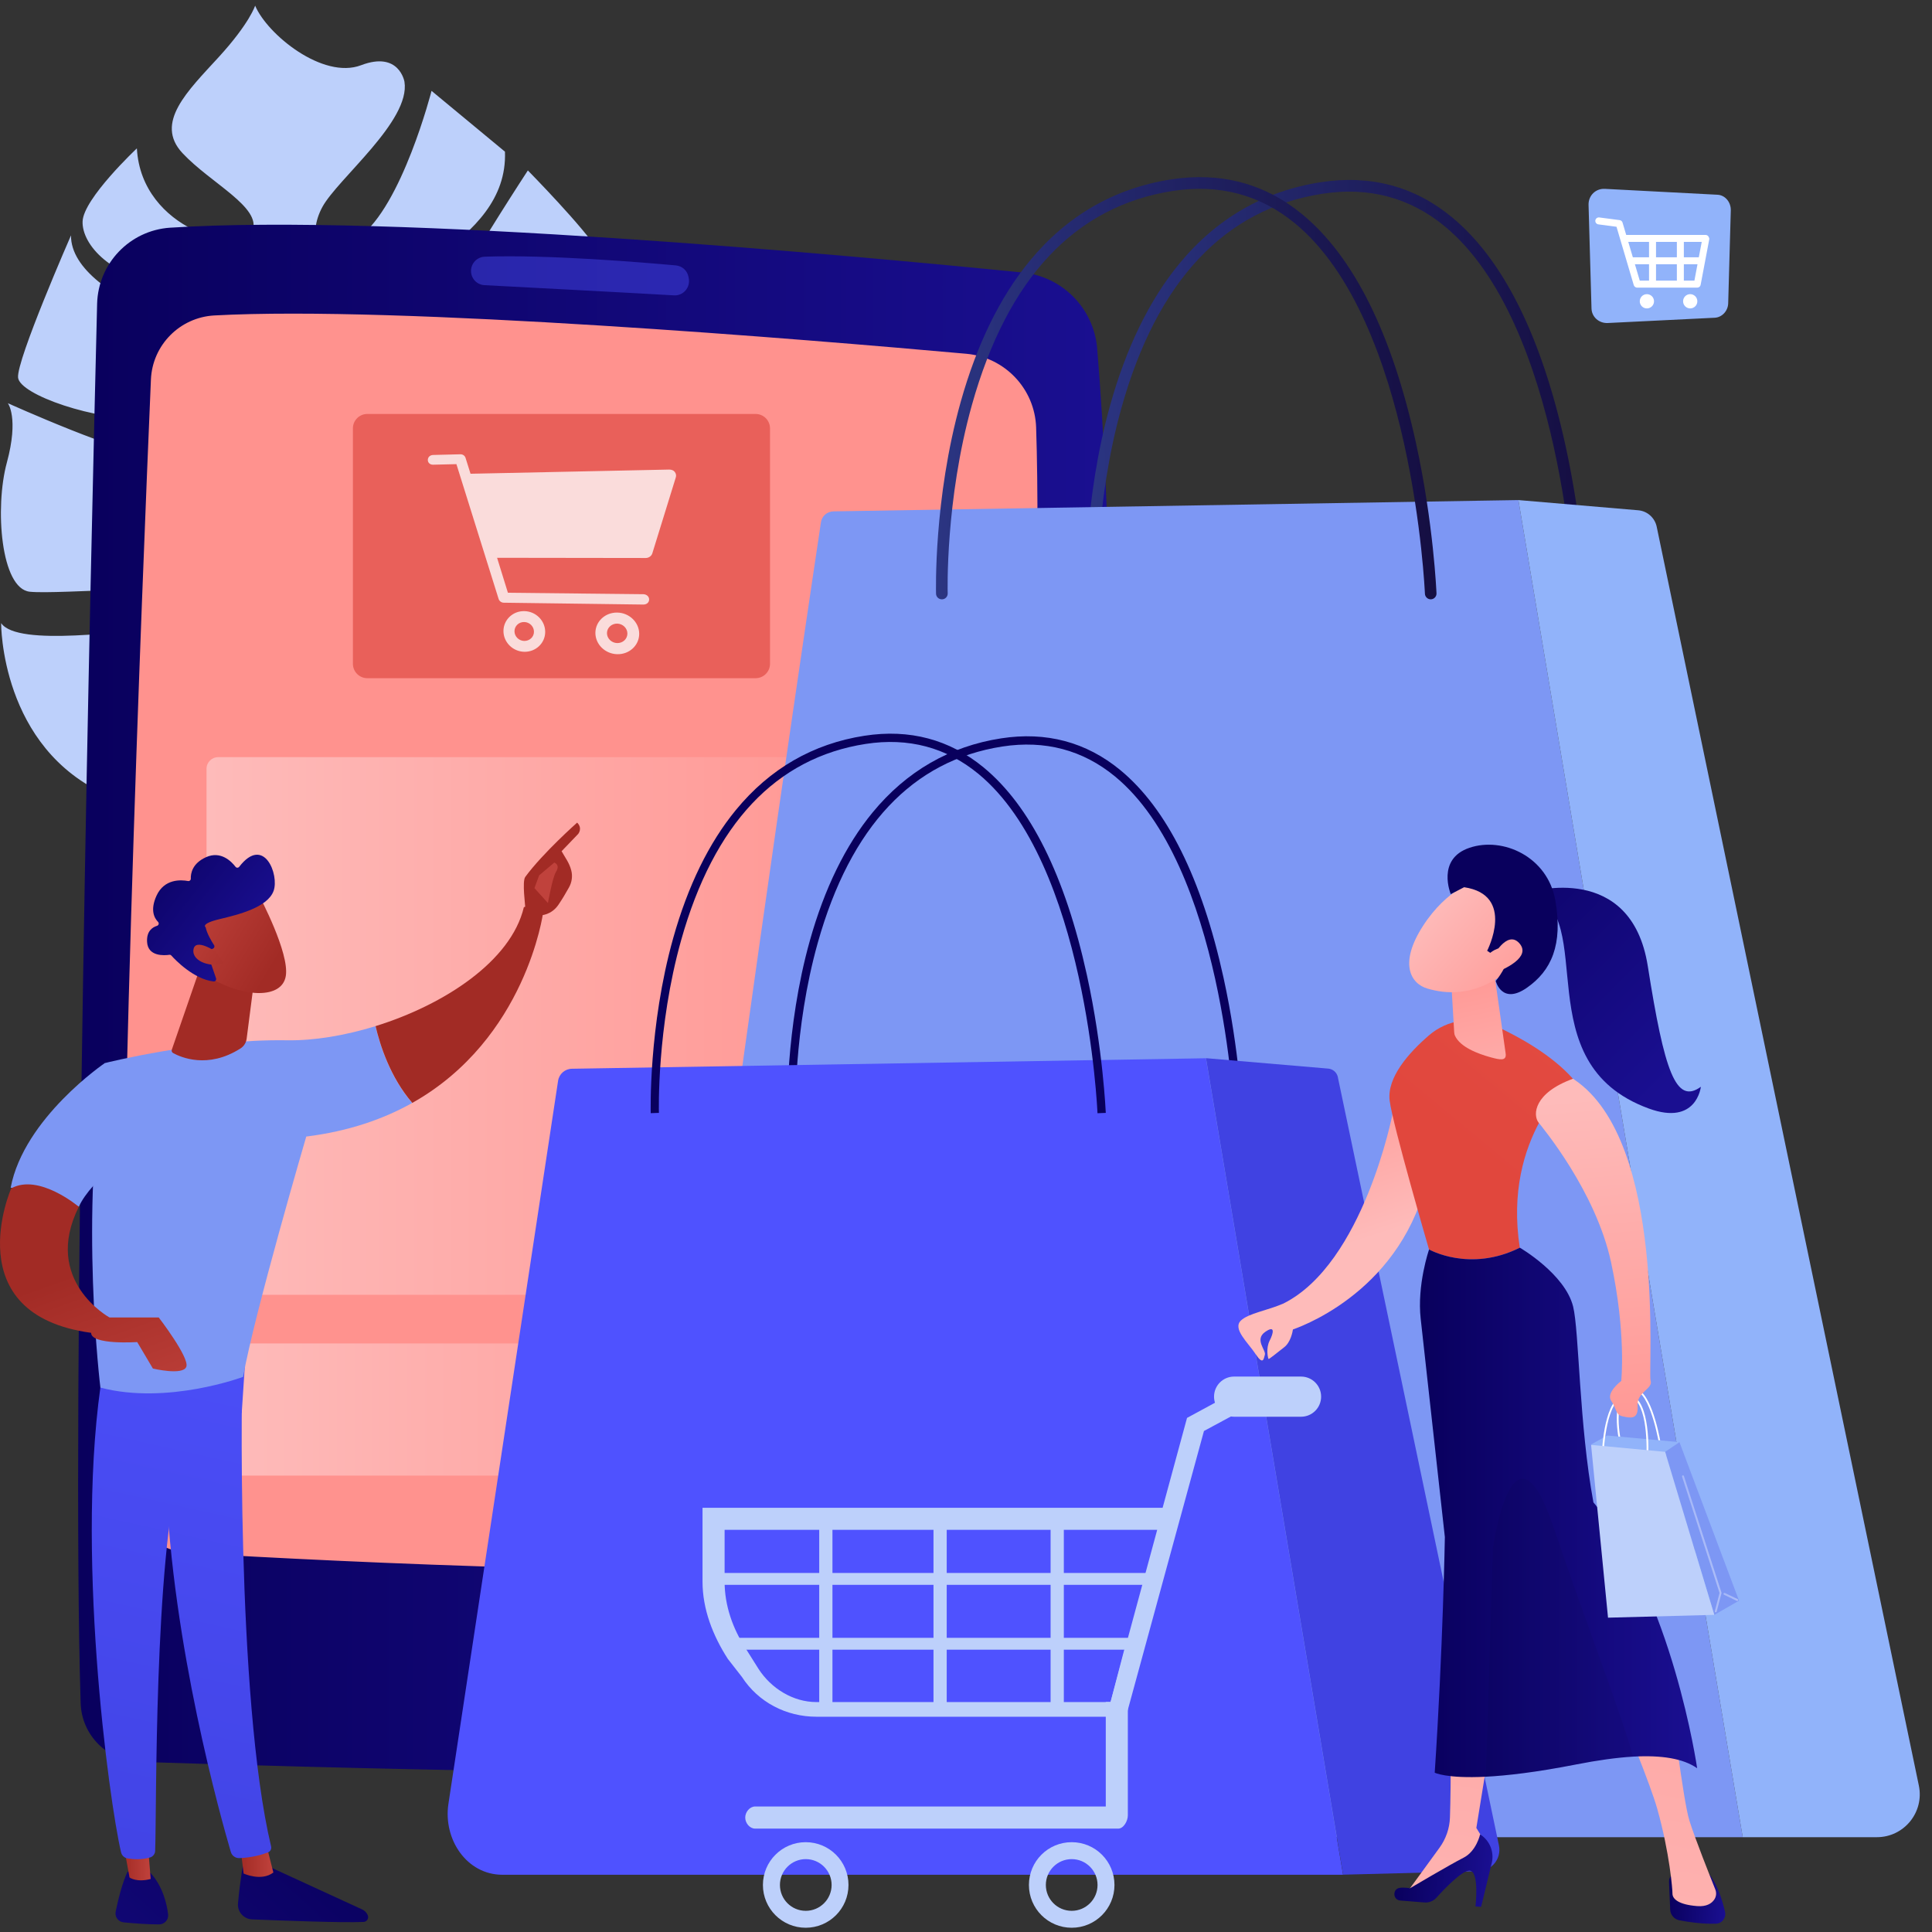 <svg width="104" height="104" viewBox="0 0 104 104" fill="none" xmlns="http://www.w3.org/2000/svg">
<rect x="0" y="0" width="104" height="104" fill="#333333" stroke="none"/>
<path d="M19.621 17.294C19.997 14.925 27.378 13.253 27.182 8.164L23.23 4.891C23.23 4.891 21.636 11.105 19.325 12.77C17.019 14.434 16.528 12.659 17.355 11.139C18.185 9.618 22.108 6.511 21.772 4.4C21.772 4.4 21.492 2.728 19.436 3.511C17.381 4.289 14.388 1.857 13.734 0.304C13.734 0.304 13.443 1.248 11.775 3.072C10.107 4.895 8.298 6.611 9.823 8.242C11.347 9.873 14.092 11.157 13.594 12.438C13.096 13.718 7.612 12.423 7.368 7.987C7.368 7.987 4.494 10.685 4.446 11.917C4.398 13.146 5.962 15.006 9.317 15.386C12.672 15.767 14.092 16.944 13.72 17.907C13.347 18.866 3.785 16.309 3.822 12.67C3.822 12.67 0.873 19.402 0.973 20.328C1.069 21.254 5.147 22.657 7.911 22.546C10.675 22.435 12.804 24.203 13.041 25.244C13.273 26.284 10.181 24.568 8.483 24.572C6.785 24.576 0.423 21.704 0.423 21.704C0.423 21.704 1.025 22.487 0.368 24.904C-0.289 27.325 0.043 31.691 1.604 31.853C3.161 32.015 10.679 31.325 12.967 31.953C15.255 32.58 16.96 33.565 15.657 34.041C14.354 34.514 11.387 33.75 9.099 33.831C6.811 33.912 0.958 34.846 0.061 33.543C0.061 33.543 0.01 40.275 5.8 42.81C5.8 42.81 9.121 42.175 11.469 40.027C13.819 37.883 14.901 37.086 15.879 37.61C16.853 38.134 15.218 39.603 13.72 40.898C12.221 42.197 8.797 45.286 7.313 45.046C7.313 45.046 16.248 48.356 19.514 42.736C22.577 37.466 22.226 36.566 22.171 36.473C22.399 36.798 29.452 46.581 37.091 35.425C37.091 35.425 34.637 37.484 32.692 36.577C30.747 35.672 26.987 36.222 27.444 34.768C27.902 33.314 34.958 36.621 37.272 34.303C39.586 31.986 39.556 26.989 36.733 24.738C36.733 24.738 35.822 27.602 32.644 28.495C29.467 29.388 24.935 29.727 26.562 27.69C28.19 25.649 36.833 24.856 37.844 22.9C38.859 20.944 33.943 14.951 33.943 14.951C33.943 14.951 33.489 16.01 30.762 18.793C28.035 21.575 24.363 24.173 24.252 23.096C24.141 22.018 26.658 20.49 28.858 19.036C31.057 17.586 32.906 14.707 32.197 13.504C31.485 12.297 28.415 9.175 28.415 9.175C28.415 9.175 25.632 13.431 24.562 15.475C23.481 17.53 19.244 19.664 19.621 17.294ZM23.51 31.801C20.72 33.292 21.606 30.768 22.569 29.196C23.304 27.997 26.304 30.31 23.51 31.801ZM21.82 26.029C19.997 27.059 19.063 26.509 19.543 25.45C20.654 23.018 23.643 25.004 21.82 26.029ZM19.322 20.151C18.369 20.771 17.842 20.76 17.816 19.468C17.79 18.18 20.274 19.531 19.322 20.151Z" fill="#BDD0FB"/>
<path d="M5.228 16.353C4.899 29.635 3.829 75.451 4.342 91.685C4.397 93.405 5.774 94.785 7.494 94.841C16 95.117 40.471 95.826 54.388 95.239C57.285 95.117 59.591 92.77 59.65 89.87C59.938 75.927 60.576 36.717 59.06 18.752C58.879 16.6 57.189 14.884 55.041 14.67C45.778 13.744 21.17 11.478 9.151 12.257C6.981 12.404 5.283 14.183 5.228 16.353Z" fill="url(#paint0_linear)"/>
<path d="M8.124 20.428C7.667 31.148 6.224 66.812 6.681 80.002C6.748 81.928 8.268 83.489 10.195 83.6C18.122 84.065 38.456 85.087 50.084 84.157C52.177 83.991 53.822 82.297 53.933 80.198C54.524 69.259 56.214 36.049 55.775 23.011C55.705 20.93 54.092 19.232 52.022 19.044C43.445 18.273 21.417 16.442 11.534 16.981C9.682 17.084 8.205 18.572 8.124 20.428Z" fill="url(#paint1_linear)"/>
<path opacity="0.41" d="M25.355 14.586C25.355 14.992 25.673 15.331 26.079 15.35C28.086 15.457 33.747 15.752 36.279 15.899C36.777 15.929 37.169 15.479 37.076 14.988L37.061 14.903C36.999 14.567 36.718 14.316 36.379 14.287C34.67 14.132 29.511 13.696 26.09 13.818C25.677 13.836 25.355 14.176 25.355 14.586Z" fill="url(#paint2_linear)"/>
<path d="M40.675 36.507H19.772C19.344 36.507 18.997 36.16 18.997 35.731V23.059C18.997 22.631 19.344 22.284 19.772 22.284H40.675C41.103 22.284 41.45 22.631 41.45 23.059V35.731C41.45 36.16 41.103 36.507 40.675 36.507Z" fill="url(#paint3_linear)"/>
<path opacity="0.78" d="M36.319 25.398C36.249 25.31 36.139 25.277 36.02 25.277L25.329 25.502L25.06 24.646C25.023 24.528 24.909 24.45 24.783 24.454L23.314 24.491C23.156 24.494 23.03 24.605 23.03 24.76C23.03 24.919 23.159 25.018 23.314 25.015L24.569 24.985L26.839 32.237C26.876 32.359 26.99 32.444 27.123 32.444L34.626 32.543C34.803 32.547 34.943 32.436 34.943 32.27C34.943 32.104 34.799 31.989 34.626 31.986L27.341 31.908L26.758 30.026L34.762 30.037C34.924 30.037 35.072 29.93 35.116 29.783L36.379 25.697C36.412 25.594 36.389 25.487 36.319 25.398Z" fill="white"/>
<path opacity="0.78" d="M28.219 32.897C27.602 32.886 27.101 33.37 27.101 33.967C27.101 34.569 27.599 35.071 28.219 35.086C28.839 35.1 29.348 34.621 29.348 34.015C29.348 33.41 28.843 32.904 28.219 32.897ZM28.219 34.502C27.931 34.495 27.695 34.263 27.695 33.982C27.695 33.702 27.927 33.477 28.219 33.484C28.507 33.488 28.743 33.724 28.743 34.004C28.747 34.285 28.51 34.506 28.219 34.502Z" fill="white"/>
<path opacity="0.78" d="M33.223 32.975C32.574 32.964 32.05 33.458 32.05 34.071C32.05 34.684 32.574 35.2 33.223 35.215C33.877 35.233 34.408 34.739 34.408 34.119C34.408 33.499 33.873 32.982 33.223 32.975ZM33.223 34.617C32.921 34.61 32.673 34.37 32.673 34.082C32.673 33.794 32.921 33.565 33.223 33.569C33.526 33.576 33.773 33.816 33.773 34.104C33.773 34.396 33.526 34.624 33.223 34.617Z" fill="white"/>
<path d="M50.409 69.698H11.745C11.398 69.698 11.117 69.418 11.117 69.071V41.385C11.117 41.038 11.398 40.758 11.745 40.758H50.409C50.756 40.758 51.036 41.038 51.036 41.385V69.071C51.036 69.418 50.756 69.698 50.409 69.698Z" fill="url(#paint4_linear)"/>
<path d="M50.401 79.43H12.379C12.165 79.43 11.991 79.256 11.991 79.042V72.706C11.991 72.492 12.165 72.318 12.379 72.318H50.401C50.615 72.318 50.788 72.492 50.788 72.706V79.042C50.788 79.256 50.615 79.43 50.401 79.43Z" fill="url(#paint5_linear)"/>
<path d="M92.457 10.483L86.39 10.166C85.896 10.14 85.501 10.527 85.512 11.026L85.671 16.605C85.682 17.063 86.077 17.41 86.545 17.388L92.306 17.104C92.697 17.085 93.018 16.738 93.029 16.329L93.169 11.332C93.184 10.885 92.867 10.505 92.457 10.483Z" fill="#91B3FA"/>
<path d="M91.365 15.484H88.128C88.047 15.484 87.973 15.428 87.947 15.351L87.017 12.207L86.04 12.078C85.936 12.063 85.866 11.97 85.877 11.867C85.892 11.764 85.984 11.694 86.088 11.705L87.187 11.849C87.261 11.86 87.32 11.911 87.342 11.982L88.269 15.107H91.21L91.638 12.845C91.656 12.742 91.756 12.679 91.856 12.697C91.959 12.716 92.025 12.816 92.003 12.915L91.546 15.332C91.531 15.421 91.453 15.484 91.365 15.484Z" fill="white"/>
<path d="M91.808 13.022H87.483C87.38 13.022 87.295 12.937 87.295 12.834C87.295 12.73 87.38 12.646 87.483 12.646H91.808C91.912 12.646 91.996 12.73 91.996 12.834C91.993 12.937 91.912 13.022 91.808 13.022Z" fill="white"/>
<path d="M88.956 15.274C88.853 15.274 88.768 15.189 88.768 15.086V12.864C88.768 12.761 88.853 12.676 88.956 12.676C89.059 12.676 89.144 12.761 89.144 12.864V15.086C89.14 15.193 89.055 15.274 88.956 15.274Z" fill="white"/>
<path d="M90.454 15.273C90.35 15.273 90.266 15.188 90.266 15.085V12.864C90.266 12.76 90.35 12.675 90.454 12.675C90.557 12.675 90.642 12.76 90.642 12.864V15.085C90.642 15.192 90.557 15.273 90.454 15.273Z" fill="white"/>
<path d="M91.568 14.225H87.844C87.741 14.225 87.656 14.14 87.656 14.037C87.656 13.934 87.741 13.849 87.844 13.849H91.568C91.671 13.849 91.756 13.934 91.756 14.037C91.753 14.14 91.671 14.225 91.568 14.225Z" fill="white"/>
<path d="M88.652 16.602C88.864 16.602 89.036 16.43 89.036 16.218C89.036 16.006 88.864 15.835 88.652 15.835C88.44 15.835 88.269 16.006 88.269 16.218C88.269 16.43 88.44 16.602 88.652 16.602Z" fill="white"/>
<path d="M90.984 16.602C91.196 16.602 91.368 16.43 91.368 16.218C91.368 16.006 91.196 15.834 90.984 15.834C90.772 15.834 90.601 16.006 90.601 16.218C90.601 16.43 90.772 16.602 90.984 16.602Z" fill="white"/>
<path d="M13.117 100.144C13.117 100.144 12.911 101.31 12.811 102.462C12.77 102.912 13.121 103.303 13.571 103.321C15.106 103.384 18.394 103.51 19.572 103.458C19.749 103.451 19.863 103.27 19.8 103.104C19.745 102.967 19.638 102.853 19.505 102.79L14.077 100.295L13.117 100.144Z" fill="url(#paint6_linear)"/>
<path d="M12.947 99.457L13.113 100.852C13.113 100.852 14.066 101.295 14.715 100.797L14.32 99.243L12.947 99.457Z" fill="url(#paint7_linear)"/>
<path d="M13.073 73.249C13.003 73.614 12.689 91.416 14.594 99.395C14.623 99.524 14.56 99.661 14.435 99.709C14.143 99.827 13.571 100 12.885 100.022C12.671 100.03 12.483 99.893 12.424 99.687C11.881 97.834 9.272 88.56 8.933 79.703C8.553 69.802 8.933 79.367 8.933 79.367L9.154 73.249H13.073Z" fill="url(#paint8_linear)"/>
<path d="M6.873 100.749C6.873 100.749 6.545 101.336 6.227 102.901C6.168 103.185 6.367 103.454 6.655 103.48C7.161 103.532 7.943 103.594 8.571 103.591C8.858 103.587 9.084 103.336 9.05 103.052C8.98 102.48 8.766 101.546 8.098 100.815L6.873 100.749Z" fill="url(#paint9_linear)"/>
<path d="M6.586 98.959L6.973 101.066C6.973 101.066 7.357 101.35 8.11 101.144L7.926 98.874L6.586 98.959Z" fill="url(#paint10_linear)"/>
<path d="M5.54 73.794C3.983 83.186 5.876 97.011 6.518 99.716C6.559 99.882 6.692 100.007 6.858 100.037C7.142 100.085 7.611 100.122 8.076 99.989C8.234 99.941 8.349 99.797 8.352 99.635C8.437 97.446 8.282 84.02 9.733 78.714C9.806 78.444 9.969 78.212 10.198 78.049L13.013 76.049L13.227 72.816L5.54 73.794Z" fill="url(#paint11_linear)"/>
<path d="M15.457 55.999C10.792 55.922 5.647 57.225 5.647 57.225C4.256 65.336 5.404 74.695 5.404 74.695C9.013 75.644 13.087 74.116 13.087 74.116C13.689 70.724 16.486 61.181 16.486 61.181C18.767 60.897 20.642 60.24 22.188 59.373C21.007 58.007 20.453 56.265 20.21 55.239C18.564 55.748 16.896 56.022 15.457 55.999Z" fill="#7D97F4"/>
<path d="M29.236 49.128C28.779 48.574 28.199 48.836 28.199 48.836C27.513 51.737 23.915 54.088 20.217 55.236C20.457 56.265 21.014 58.003 22.195 59.369C28.328 55.918 29.236 49.128 29.236 49.128Z" fill="url(#paint12_linear)"/>
<path d="M29.123 49.268C29.171 49.419 28.618 49.652 28.289 49.028C28.278 48.729 28.098 47.449 28.275 47.205C29.227 45.91 31.068 44.282 31.068 44.282C31.378 44.589 31.124 44.891 31.124 44.891L30.231 45.821C30.419 46.161 30.648 46.445 30.751 46.854C30.832 47.164 30.784 47.497 30.625 47.777C30.467 48.061 30.253 48.426 30.053 48.714C29.673 49.264 29.123 49.268 29.123 49.268Z" fill="url(#paint13_linear)"/>
<path d="M29.839 46.43L29.023 47.12L28.769 47.807L29.496 48.611C29.496 48.611 29.739 47.246 29.92 46.95C30.105 46.659 30.009 46.519 29.839 46.43Z" fill="url(#paint14_linear)"/>
<path d="M7.438 61.738L5.649 57.221C5.649 57.221 1.29 60.18 0.574 63.934C1.397 63.993 2.777 64.221 4.242 64.963C4.907 63.476 7.438 61.738 7.438 61.738Z" fill="#7D97F4"/>
<path d="M10.733 52.209L9.25 56.501C9.224 56.571 9.253 56.653 9.32 56.686C9.726 56.911 11.183 57.557 12.94 56.442C13.124 56.328 13.246 56.136 13.276 55.922L13.755 52.206H10.733V52.209Z" fill="url(#paint15_linear)"/>
<path d="M13.963 48.235C13.963 48.235 15.594 51.302 15.384 52.542C15.174 53.782 13.155 53.693 11.391 52.685L10.158 49.371L13.963 48.235Z" fill="url(#paint16_linear)"/>
<path d="M11.468 51.062C11.538 51.029 11.567 50.944 11.523 50.877C11.394 50.678 11.146 50.272 11.069 49.914C11.069 49.914 10.777 49.726 11.815 49.478C12.851 49.231 14.402 48.844 14.726 47.962C15.044 47.098 14.21 44.932 12.877 46.659C12.826 46.725 12.726 46.725 12.678 46.659C12.46 46.375 11.888 45.784 11.091 46.142C10.346 46.478 10.261 47.024 10.272 47.297C10.276 47.379 10.202 47.441 10.124 47.427C9.748 47.356 8.844 47.294 8.423 48.22C8.076 48.984 8.301 49.416 8.508 49.626C8.574 49.696 8.545 49.807 8.453 49.837C8.205 49.914 7.884 50.121 7.917 50.704C7.962 51.505 8.858 51.434 9.113 51.398C9.154 51.39 9.198 51.405 9.224 51.438C9.442 51.682 10.431 52.708 11.497 52.833C11.589 52.844 11.659 52.752 11.63 52.663L11.169 51.32C11.146 51.257 11.176 51.191 11.239 51.161L11.468 51.062Z" fill="url(#paint17_linear)"/>
<path d="M11.656 51.25C11.656 51.25 10.498 50.453 10.413 51.125C10.328 51.796 11.457 52.095 12.018 51.844L11.656 51.25Z" fill="url(#paint18_linear)"/>
<path d="M0.603 63.97C0.603 63.97 -2.375 70.753 4.903 71.746L5.895 70.919C5.895 70.919 2.257 68.934 4.242 64.963C4.246 64.963 2.094 63.144 0.603 63.97Z" fill="url(#paint19_linear)"/>
<path d="M5.899 70.919H8.545C8.545 70.919 10.198 73.071 10.032 73.566C9.866 74.06 8.231 73.669 8.231 73.669L7.386 72.244C7.386 72.244 4.906 72.41 4.906 71.75C4.906 71.089 5.899 70.919 5.899 70.919Z" fill="url(#paint20_linear)"/>
<path d="M58.749 32.413C58.583 32.413 58.443 32.281 58.439 32.111C58.439 32.059 58.299 27.011 59.768 21.782C60.635 18.696 61.879 16.146 63.473 14.205C65.48 11.762 68.042 10.282 71.086 9.81C73.762 9.396 76.142 10.027 78.157 11.692C80.921 13.973 82.977 18.102 84.268 23.97C85.224 28.317 85.375 32.052 85.379 32.089C85.386 32.262 85.25 32.406 85.08 32.413C84.907 32.421 84.763 32.284 84.755 32.115C84.748 31.967 84.113 17.408 77.762 12.175C75.887 10.633 73.677 10.046 71.186 10.43C65.923 11.245 62.285 15.12 60.369 21.951C58.93 27.088 59.063 32.044 59.066 32.092C59.07 32.266 58.937 32.41 58.764 32.413C58.753 32.413 58.749 32.413 58.749 32.413Z" fill="url(#paint21_linear)"/>
<path d="M44.191 28.118C44.239 27.782 44.523 27.535 44.862 27.527L81.737 26.919L93.812 98.896H35.544C33.544 98.896 44.191 28.118 44.191 28.118Z" fill="#7D97F4"/>
<path d="M88.183 27.468L81.736 26.919L93.811 98.896H101.033C102.499 98.896 103.591 97.549 103.292 96.117L89.18 28.35C89.076 27.867 88.674 27.509 88.183 27.468Z" fill="#91B3FA"/>
<path d="M50.697 32.262C50.531 32.262 50.391 32.129 50.387 31.959C50.387 31.908 50.247 26.859 51.716 21.63C52.583 18.545 53.827 15.995 55.421 14.054C57.429 11.611 59.99 10.131 63.034 9.658C65.71 9.245 68.09 9.876 70.105 11.54C72.869 13.818 74.925 17.951 76.216 23.819C77.172 28.166 77.324 31.901 77.327 31.937C77.335 32.111 77.198 32.255 77.028 32.262C76.862 32.27 76.711 32.133 76.704 31.963C76.696 31.816 76.061 17.257 69.71 12.024C67.836 10.481 65.625 9.895 63.134 10.278C57.871 11.094 54.233 14.969 52.318 21.8C50.878 26.937 51.011 31.893 51.015 31.941C51.019 32.114 50.886 32.258 50.712 32.262C50.705 32.262 50.701 32.262 50.697 32.262Z" fill="url(#paint22_linear)"/>
<path d="M66.432 60.065C66.429 59.933 65.846 46.596 60.019 41.794C58.291 40.373 56.254 39.831 53.955 40.185C49.124 40.934 45.781 44.488 44.021 50.751C42.699 55.456 42.821 60.003 42.825 60.047L42.382 60.062C42.382 60.017 42.257 55.408 43.593 50.64C44.382 47.828 45.515 45.507 46.969 43.739C48.796 41.517 51.125 40.174 53.889 39.746C56.317 39.37 58.472 39.945 60.303 41.451C62.819 43.525 64.691 47.289 65.864 52.637C66.735 56.604 66.875 60.014 66.879 60.047L66.432 60.065Z" fill="url(#paint23_linear)"/>
<path d="M24.137 97.114L30.041 58.184C30.096 57.811 30.414 57.534 30.79 57.531L64.915 56.966L72.296 100.919H27.041C25.122 100.915 23.856 99.014 24.137 97.114Z" fill="url(#paint24_linear)"/>
<path d="M71.499 57.523L64.919 56.962L72.3 100.915L79.588 100.726C80.308 100.708 80.836 100.044 80.688 99.339L72.008 57.944C71.942 57.711 71.739 57.545 71.499 57.523Z" fill="url(#paint25_linear)"/>
<path d="M59.078 59.925C59.074 59.792 58.491 46.455 52.664 41.654C50.937 40.233 48.9 39.691 46.601 40.045C41.77 40.794 38.426 44.348 36.666 50.611C35.345 55.316 35.467 59.862 35.47 59.907L35.028 59.922C35.028 59.877 34.902 55.268 36.238 50.5C37.028 47.688 38.161 45.367 39.615 43.599C41.441 41.377 43.766 40.034 46.534 39.606C48.962 39.23 51.118 39.805 52.948 41.311C55.465 43.385 57.336 47.149 58.51 52.496C59.38 56.464 59.521 59.874 59.525 59.907L59.078 59.925Z" fill="url(#paint26_linear)"/>
<path d="M74.964 59.948C74.964 59.948 73.403 68 69.093 70.166C68.248 70.539 67.192 70.698 66.794 71.089C66.34 71.536 67.181 72.274 67.587 72.886C67.993 73.499 68.023 73.163 68.089 72.923C68.156 72.683 67.525 72.119 68.089 71.709C68.657 71.303 68.558 71.753 68.344 72.17C68.13 72.588 68.259 73.126 68.285 73.152C68.311 73.178 68.731 72.831 69.13 72.521C69.473 72.255 69.576 71.713 69.599 71.565C70.481 71.255 75.939 69.089 77.001 62.597C77.005 62.597 75.906 56.638 74.964 59.948Z" fill="url(#paint27_linear)"/>
<path d="M89.369 77.85C89.347 77.85 89.325 77.835 89.321 77.81C89.317 77.784 88.922 75.333 88.162 74.898C88.033 74.824 87.904 74.817 87.771 74.868C86.741 75.278 87.262 77.599 87.265 77.621C87.273 77.647 87.254 77.673 87.228 77.677C87.203 77.684 87.177 77.666 87.173 77.64C87.151 77.54 86.63 75.219 87.734 74.78C87.896 74.717 88.055 74.728 88.206 74.813C89.007 75.267 89.395 77.688 89.413 77.791C89.417 77.817 89.398 77.839 89.373 77.847C89.373 77.85 89.369 77.85 89.369 77.85Z" fill="white"/>
<path d="M90.406 77.632L86.516 77.274L85.652 77.754L86.394 78.68L89.944 78.319L90.406 77.632Z" fill="#91B3FA"/>
<path d="M89.844 101.306L89.907 102.793C89.918 103.074 90.121 103.314 90.398 103.369C90.867 103.461 91.62 103.576 92.369 103.553C92.697 103.546 92.933 103.232 92.859 102.911C92.723 102.328 92.457 101.45 92.022 100.907L90.387 100.778C90.084 100.756 89.83 101.003 89.844 101.306Z" fill="url(#paint28_linear)"/>
<path d="M78.386 83.046L77.984 84.647C77.984 84.647 78.18 94.076 78.051 97.833C78.032 98.424 77.833 98.992 77.486 99.468L75.678 101.952L79.948 99.859L80.069 99.369L79.472 98.398L81.165 87.984C81.265 87.371 81.188 86.744 80.937 86.175L80.217 84.522L78.386 83.046Z" fill="url(#paint29_linear)"/>
<path d="M75.378 102.306L76.681 102.41C76.924 102.428 77.164 102.336 77.326 102.151C77.773 101.657 78.696 100.69 79.102 100.697C79.648 100.705 79.426 102.624 79.426 102.624L79.729 102.646L80.301 100.284C80.445 99.69 80.19 99.07 79.674 98.745C79.674 98.745 79.478 99.653 78.777 100.004C78.076 100.358 75.898 101.646 75.898 101.646C75.898 101.646 75.647 101.59 75.367 101.62C74.95 101.661 74.961 102.273 75.378 102.306Z" fill="url(#paint30_linear)"/>
<path d="M83.918 84.253C83.918 84.253 88.531 94.94 89.206 97.354C89.885 99.764 90.033 101.745 90.029 101.93C90.026 102.221 90.361 102.528 91.354 102.605C91.867 102.646 92.133 102.461 92.269 102.269C92.387 102.107 92.41 101.897 92.336 101.712C92.074 101.055 91.236 98.952 90.941 98.003C90.587 96.874 90.029 91.829 89.645 90.062C89.262 88.294 88.823 86.375 86.701 84.471C86.704 84.471 85.272 82.832 83.918 84.253Z" fill="url(#paint31_linear)"/>
<path d="M81.811 67.166C80.877 61.14 84.674 58.073 84.674 58.073C83.542 56.8 81.826 55.837 80.508 55.228C79.32 54.678 77.917 54.874 76.925 55.73C75.832 56.671 74.648 58.007 74.806 59.254C74.976 60.575 76.925 67.262 76.925 67.262C76.925 67.262 79.113 68.513 81.811 67.166Z" fill="url(#paint32_linear)"/>
<path d="M80.309 51.5L81.047 56.689C81.121 57.147 80.718 57.04 80.268 56.922C79.534 56.722 78.6 56.361 78.323 55.755C78.294 55.693 78.283 55.626 78.279 55.56L78.069 51.988C78.05 51.703 78.224 51.445 78.493 51.349L79.467 51.006C79.84 50.869 80.242 51.109 80.309 51.5Z" fill="url(#paint33_linear)"/>
<path d="M92.281 86.928L93.613 86.165L90.406 77.632L89.635 78.153L92.281 86.928Z" fill="#7D97F4"/>
<path d="M88.664 78.78C88.66 78.78 88.66 78.78 88.664 78.78C88.634 78.776 88.616 78.754 88.616 78.728C88.62 78.702 88.793 76.222 88.081 75.407C87.944 75.252 87.786 75.167 87.605 75.159C87.428 75.148 87.265 75.211 87.121 75.348C86.354 76.06 86.309 78.522 86.309 78.547C86.309 78.573 86.287 78.592 86.261 78.592C86.236 78.592 86.213 78.57 86.217 78.544C86.217 78.44 86.261 76.019 87.059 75.278C87.221 75.126 87.409 75.052 87.612 75.064C87.819 75.075 88.003 75.171 88.155 75.344C88.9 76.2 88.716 78.71 88.712 78.732C88.708 78.761 88.686 78.78 88.664 78.78Z" fill="white"/>
<path d="M91.358 95.184C90.612 94.663 89.453 94.472 87.907 94.56C87.014 94.612 85.992 94.756 84.844 94.981C82.7 95.402 81.124 95.582 79.984 95.641C77.854 95.749 77.231 95.424 77.231 95.424C77.677 88.74 77.777 82.743 77.777 82.74C77.4 79.323 76.633 72.377 76.478 71.004C76.267 69.166 76.928 67.259 76.928 67.259C76.928 67.259 79.117 68.51 81.814 67.163C81.814 67.163 84.246 68.576 84.682 70.333C85.006 71.646 85.003 76.695 85.774 80.872C90.033 85.962 91.358 95.184 91.358 95.184Z" fill="url(#paint34_linear)"/>
<path d="M82.814 60.416C83.006 60.667 85.892 64.107 86.722 67.941C87.549 71.775 87.272 74.337 87.272 74.337C87.272 74.337 86.43 74.964 86.733 75.407C87.036 75.85 86.954 76.152 87.342 76.241C87.73 76.326 88.206 76.448 88.15 75.687C88.091 74.923 89.003 74.772 88.851 74.311C88.7 73.853 89.73 61.476 84.748 58.117C84.725 58.103 84.7 58.084 84.678 58.069C82.567 58.833 82.508 60.011 82.814 60.416Z" fill="url(#paint35_linear)"/>
<path d="M85.648 77.78L89.634 78.153L92.28 86.928L86.56 87.08L85.648 77.78Z" fill="#BDD0FB"/>
<g opacity="0.66">
<path opacity="0.66" d="M92.362 86.792C92.358 86.792 92.354 86.792 92.347 86.792C92.317 86.784 92.302 86.755 92.31 86.725L92.564 85.751L90.546 79.488C90.538 79.459 90.553 79.429 90.579 79.422C90.609 79.414 90.638 79.429 90.645 79.455L92.668 85.732C92.671 85.743 92.671 85.751 92.668 85.762L92.409 86.751C92.406 86.777 92.384 86.792 92.362 86.792Z" fill="url(#paint36_linear)"/>
</g>
<g opacity="0.66">
<path opacity="0.66" d="M93.517 86.179C93.509 86.179 93.502 86.179 93.495 86.176L92.805 85.847C92.779 85.836 92.768 85.803 92.779 85.777C92.79 85.751 92.823 85.74 92.849 85.751L93.539 86.08C93.565 86.091 93.576 86.124 93.565 86.15C93.557 86.168 93.539 86.179 93.517 86.179Z" fill="url(#paint37_linear)"/>
</g>
<path d="M82.383 48.017C82.383 48.017 87.808 46.349 88.701 52.007C89.594 57.664 90.21 59.48 91.557 58.502C91.557 58.502 91.336 60.616 88.752 59.671C82.047 57.217 86.129 49.364 82.383 48.017Z" fill="url(#paint38_linear)"/>
<path d="M79.49 47.386C79.49 47.386 77.91 47.814 76.604 49.836C75.297 51.855 75.921 52.955 76.855 53.22C77.788 53.486 79.216 53.656 80.91 52.468C82.608 51.276 81.534 46.902 79.49 47.386Z" fill="url(#paint39_linear)"/>
<path d="M80.054 51.18C80.054 51.18 81.608 48.176 78.814 47.759L78.095 48.132C78.095 48.132 77.305 46.242 79.102 45.637C80.899 45.028 83.313 46.113 83.726 48.478C84.136 50.844 83.52 52.254 82.18 53.18C80.84 54.106 80.516 52.807 80.516 52.807C80.516 52.807 81.302 51.877 81.11 51.298C80.918 50.719 80.22 51.291 80.22 51.291L80.054 51.18Z" fill="url(#paint40_linear)"/>
<path d="M80.323 51.571C80.323 51.571 81.113 50.021 81.785 50.774C82.456 51.523 80.965 52.191 80.39 52.398L80.323 51.571Z" fill="url(#paint41_linear)"/>
<path d="M37.817 81.164V85.142C37.817 86.626 38.375 88.05 39.179 89.298L39.939 90.272C40.821 91.634 42.327 92.412 43.947 92.412H60.602L60.727 91.984L64.809 77.031L68.234 75.186L67.724 74.252L63.898 76.326L62.584 81.164H37.817ZM39.006 82.352H62.292L60.65 88.412L59.783 91.623H43.947C42.689 91.623 41.508 90.888 40.829 89.833L40.135 88.729C39.441 87.659 39.006 86.423 39.006 85.146V82.352Z" fill="#BDD0FB"/>
<path d="M40.116 97.841C40.116 98.136 40.356 98.435 40.651 98.435H60.192C60.487 98.435 60.712 98.018 60.712 97.722V88.507C60.712 88.404 60.694 88.415 60.642 88.334L59.782 91.618H59.524V97.243H40.651C40.356 97.246 40.116 97.541 40.116 97.841Z" fill="#BDD0FB"/>
<path d="M50.962 81.721H50.25V91.752H50.962V81.721Z" fill="#BDD0FB"/>
<path d="M57.266 81.721H56.554V91.752H57.266V81.721Z" fill="#BDD0FB"/>
<path d="M44.811 81.721H44.099V91.752H44.811V81.721Z" fill="#BDD0FB"/>
<path d="M62.023 84.673H38.825V85.312H62.023V84.673Z" fill="#BDD0FB"/>
<path d="M61.008 88.165H39.404V88.803H61.008V88.165Z" fill="#BDD0FB"/>
<path d="M55.387 101.468C55.387 102.742 56.42 103.771 57.69 103.771C58.963 103.771 59.992 102.742 59.992 101.468C59.992 100.195 58.963 99.165 57.69 99.165C56.416 99.165 55.387 100.195 55.387 101.468ZM56.298 101.468C56.298 100.701 56.922 100.077 57.69 100.077C58.457 100.077 59.081 100.701 59.081 101.468C59.081 102.236 58.457 102.86 57.69 102.86C56.922 102.86 56.298 102.236 56.298 101.468Z" fill="#BDD0FB"/>
<path d="M41.068 101.468C41.068 102.742 42.102 103.771 43.371 103.771C44.644 103.771 45.674 102.742 45.674 101.468C45.674 100.195 44.644 99.165 43.371 99.165C42.102 99.165 41.068 100.195 41.068 101.468ZM41.984 101.468C41.984 100.701 42.607 100.077 43.375 100.077C44.142 100.077 44.766 100.701 44.766 101.468C44.766 102.236 44.142 102.86 43.375 102.86C42.604 102.86 41.984 102.236 41.984 101.468Z" fill="#BDD0FB"/>
<path d="M65.352 75.182C65.352 75.78 65.835 76.263 66.433 76.263H70.035C70.632 76.263 71.116 75.78 71.116 75.182C71.116 74.584 70.632 74.101 70.035 74.101H66.433C65.835 74.101 65.352 74.584 65.352 75.182Z" fill="#BDD0FB"/>
<path opacity="0.05" d="M87.907 94.56C87.014 94.612 85.991 94.755 84.844 94.981C82.7 95.401 81.124 95.582 79.983 95.641L80.364 83.337C80.364 83.337 81.437 75.706 83.648 82.26C85.342 87.286 87.39 92.571 87.907 94.56Z" fill="black"/>
<defs>
<linearGradient id="paint0_linear" x1="4.206" y1="53.787" x2="60.033" y2="53.787" gradientUnits="userSpaceOnUse">
<stop stop-color="#09005D"/>
<stop offset="1" stop-color="#1A0F91"/>
</linearGradient>
<linearGradient id="paint1_linear" x1="76.799" y1="-15.008" x2="69.813" y2="-5.029" gradientUnits="userSpaceOnUse">
<stop stop-color="#FE7062"/>
<stop offset="1" stop-color="#FF928E"/>
</linearGradient>
<linearGradient id="paint2_linear" x1="33.055" y1="-1.027" x2="39.792" y2="-59.414" gradientUnits="userSpaceOnUse">
<stop stop-color="#4F52FF"/>
<stop offset="1" stop-color="#4042E2"/>
</linearGradient>
<linearGradient id="paint3_linear" x1="80.995" y1="-61.761" x2="57.681" y2="-19.902" gradientUnits="userSpaceOnUse">
<stop stop-color="#E1473D"/>
<stop offset="1" stop-color="#E9605A"/>
</linearGradient>
<linearGradient id="paint4_linear" x1="11.118" y1="55.228" x2="51.037" y2="55.228" gradientUnits="userSpaceOnUse">
<stop stop-color="#FEBBBA"/>
<stop offset="1" stop-color="#FF928E"/>
</linearGradient>
<linearGradient id="paint5_linear" x1="11.991" y1="75.873" x2="50.787" y2="75.873" gradientUnits="userSpaceOnUse">
<stop stop-color="#FEBBBA"/>
<stop offset="1" stop-color="#FF928E"/>
</linearGradient>
<linearGradient id="paint6_linear" x1="19.401" y1="98.532" x2="-0.478" y2="120.155" gradientUnits="userSpaceOnUse">
<stop stop-color="#09005D"/>
<stop offset="1" stop-color="#1A0F91"/>
</linearGradient>
<linearGradient id="paint7_linear" x1="12.948" y1="100.138" x2="14.714" y2="100.138" gradientUnits="userSpaceOnUse">
<stop stop-color="#A22B25"/>
<stop offset="1" stop-color="#C0423C"/>
</linearGradient>
<linearGradient id="paint8_linear" x1="17.629" y1="60.379" x2="7.523" y2="106.041" gradientUnits="userSpaceOnUse">
<stop stop-color="#4F52FF"/>
<stop offset="1" stop-color="#4042E2"/>
</linearGradient>
<linearGradient id="paint9_linear" x1="14.941" y1="94.432" x2="-4.937" y2="116.055" gradientUnits="userSpaceOnUse">
<stop stop-color="#09005D"/>
<stop offset="1" stop-color="#1A0F91"/>
</linearGradient>
<linearGradient id="paint10_linear" x1="6.586" y1="100.047" x2="8.11" y2="100.047" gradientUnits="userSpaceOnUse">
<stop stop-color="#A22B25"/>
<stop offset="1" stop-color="#C0423C"/>
</linearGradient>
<linearGradient id="paint11_linear" x1="13.004" y1="59.355" x2="2.899" y2="105.017" gradientUnits="userSpaceOnUse">
<stop stop-color="#4F52FF"/>
<stop offset="1" stop-color="#4042E2"/>
</linearGradient>
<linearGradient id="paint12_linear" x1="21.643" y1="59.244" x2="20.146" y2="62.362" gradientUnits="userSpaceOnUse">
<stop stop-color="#A22B25"/>
<stop offset="1" stop-color="#C0423C"/>
</linearGradient>
<linearGradient id="paint13_linear" x1="27.227" y1="52.56" x2="21.174" y2="66.332" gradientUnits="userSpaceOnUse">
<stop stop-color="#A22B25"/>
<stop offset="1" stop-color="#C0423C"/>
</linearGradient>
<linearGradient id="paint14_linear" x1="33.961" y1="37.684" x2="31.715" y2="42.55" gradientUnits="userSpaceOnUse">
<stop stop-color="#A22B25"/>
<stop offset="1" stop-color="#C0423C"/>
</linearGradient>
<linearGradient id="paint15_linear" x1="13.386" y1="52.225" x2="26.484" y2="34.076" gradientUnits="userSpaceOnUse">
<stop stop-color="#A22B25"/>
<stop offset="1" stop-color="#C0423C"/>
</linearGradient>
<linearGradient id="paint16_linear" x1="14.829" y1="51.774" x2="9.866" y2="48.747" gradientUnits="userSpaceOnUse">
<stop stop-color="#A22B25"/>
<stop offset="1" stop-color="#C0423C"/>
</linearGradient>
<linearGradient id="paint17_linear" x1="7.238" y1="45.556" x2="13.65" y2="50.62" gradientUnits="userSpaceOnUse">
<stop stop-color="#09005D"/>
<stop offset="1" stop-color="#1A0F91"/>
</linearGradient>
<linearGradient id="paint18_linear" x1="13.525" y1="52.903" x2="9.06" y2="50.179" gradientUnits="userSpaceOnUse">
<stop stop-color="#A22B25"/>
<stop offset="1" stop-color="#C0423C"/>
</linearGradient>
<linearGradient id="paint19_linear" x1="3.007" y1="68.907" x2="6.126" y2="77.639" gradientUnits="userSpaceOnUse">
<stop stop-color="#A22B25"/>
<stop offset="1" stop-color="#C0423C"/>
</linearGradient>
<linearGradient id="paint20_linear" x1="5.806" y1="67.908" x2="8.924" y2="76.64" gradientUnits="userSpaceOnUse">
<stop stop-color="#A22B25"/>
<stop offset="1" stop-color="#C0423C"/>
</linearGradient>
<linearGradient id="paint21_linear" x1="58.432" y1="21.054" x2="85.374" y2="21.054" gradientUnits="userSpaceOnUse">
<stop stop-color="#2B3582"/>
<stop offset="1" stop-color="#150E42"/>
</linearGradient>
<linearGradient id="paint22_linear" x1="50.383" y1="20.899" x2="77.326" y2="20.899" gradientUnits="userSpaceOnUse">
<stop stop-color="#2B3582"/>
<stop offset="1" stop-color="#150E42"/>
</linearGradient>
<linearGradient id="paint23_linear" x1="54.386" y1="60.77" x2="49.05" y2="103.229" gradientUnits="userSpaceOnUse">
<stop stop-color="#09005D"/>
<stop offset="1" stop-color="#1A0F91"/>
</linearGradient>
<linearGradient id="paint24_linear" x1="76.507" y1="47.873" x2="106.824" y2="10.071" gradientUnits="userSpaceOnUse">
<stop stop-color="#4F52FF"/>
<stop offset="1" stop-color="#4042E2"/>
</linearGradient>
<linearGradient id="paint25_linear" x1="128.349" y1="44.553" x2="116.747" y2="51.665" gradientUnits="userSpaceOnUse">
<stop stop-color="#4F52FF"/>
<stop offset="1" stop-color="#4042E2"/>
</linearGradient>
<linearGradient id="paint26_linear" x1="47.126" y1="59.858" x2="41.791" y2="102.316" gradientUnits="userSpaceOnUse">
<stop stop-color="#09005D"/>
<stop offset="1" stop-color="#1A0F91"/>
</linearGradient>
<linearGradient id="paint27_linear" x1="71.991" y1="67.239" x2="68.695" y2="57.244" gradientUnits="userSpaceOnUse">
<stop stop-color="#FEBBBA"/>
<stop offset="1" stop-color="#FF928E"/>
</linearGradient>
<linearGradient id="paint28_linear" x1="89.78" y1="102.06" x2="92.931" y2="102.306" gradientUnits="userSpaceOnUse">
<stop stop-color="#09005D"/>
<stop offset="1" stop-color="#1A0F91"/>
</linearGradient>
<linearGradient id="paint29_linear" x1="75.498" y1="113.448" x2="84.163" y2="60.803" gradientUnits="userSpaceOnUse">
<stop stop-color="#FEBBBA"/>
<stop offset="1" stop-color="#FF928E"/>
</linearGradient>
<linearGradient id="paint30_linear" x1="75.185" y1="100.344" x2="80.284" y2="100.741" gradientUnits="userSpaceOnUse">
<stop stop-color="#09005D"/>
<stop offset="1" stop-color="#1A0F91"/>
</linearGradient>
<linearGradient id="paint31_linear" x1="84.558" y1="114.949" x2="93.225" y2="62.289" gradientUnits="userSpaceOnUse">
<stop stop-color="#FEBBBA"/>
<stop offset="1" stop-color="#FF928E"/>
</linearGradient>
<linearGradient id="paint32_linear" x1="78.632" y1="62.216" x2="121.674" y2="10.191" gradientUnits="userSpaceOnUse">
<stop stop-color="#E1473D"/>
<stop offset="1" stop-color="#E9605A"/>
</linearGradient>
<linearGradient id="paint33_linear" x1="80.987" y1="61.518" x2="78.722" y2="50.858" gradientUnits="userSpaceOnUse">
<stop stop-color="#FEBBBA"/>
<stop offset="1" stop-color="#FF928E"/>
</linearGradient>
<linearGradient id="paint34_linear" x1="76.433" y1="81.413" x2="91.358" y2="81.413" gradientUnits="userSpaceOnUse">
<stop stop-color="#09005D"/>
<stop offset="1" stop-color="#1A0F91"/>
</linearGradient>
<linearGradient id="paint35_linear" x1="85.246" y1="59.077" x2="87.075" y2="79.922" gradientUnits="userSpaceOnUse">
<stop stop-color="#FEBBBA"/>
<stop offset="1" stop-color="#FF928E"/>
</linearGradient>
<linearGradient id="paint36_linear" x1="90.545" y1="83.105" x2="92.674" y2="83.105" gradientUnits="userSpaceOnUse">
<stop stop-color="#DAE3FE"/>
<stop offset="1" stop-color="#E9EFFD"/>
</linearGradient>
<linearGradient id="paint37_linear" x1="92.775" y1="85.963" x2="93.571" y2="85.963" gradientUnits="userSpaceOnUse">
<stop stop-color="#DAE3FE"/>
<stop offset="1" stop-color="#E9EFFD"/>
</linearGradient>
<linearGradient id="paint38_linear" x1="77.096" y1="43.977" x2="90.719" y2="57.417" gradientUnits="userSpaceOnUse">
<stop stop-color="#09005D"/>
<stop offset="1" stop-color="#1A0F91"/>
</linearGradient>
<linearGradient id="paint39_linear" x1="76.858" y1="48.84" x2="83.443" y2="54.743" gradientUnits="userSpaceOnUse">
<stop stop-color="#FEBBBA"/>
<stop offset="1" stop-color="#FF928E"/>
</linearGradient>
<linearGradient id="paint40_linear" x1="252.182" y1="270.416" x2="263.884" y2="285.557" gradientUnits="userSpaceOnUse">
<stop stop-color="#09005D"/>
<stop offset="1" stop-color="#1A0F91"/>
</linearGradient>
<linearGradient id="paint41_linear" x1="77.379" y1="48.259" x2="83.964" y2="54.163" gradientUnits="userSpaceOnUse">
<stop stop-color="#FEBBBA"/>
<stop offset="1" stop-color="#FF928E"/>
</linearGradient>
</defs>
</svg>
